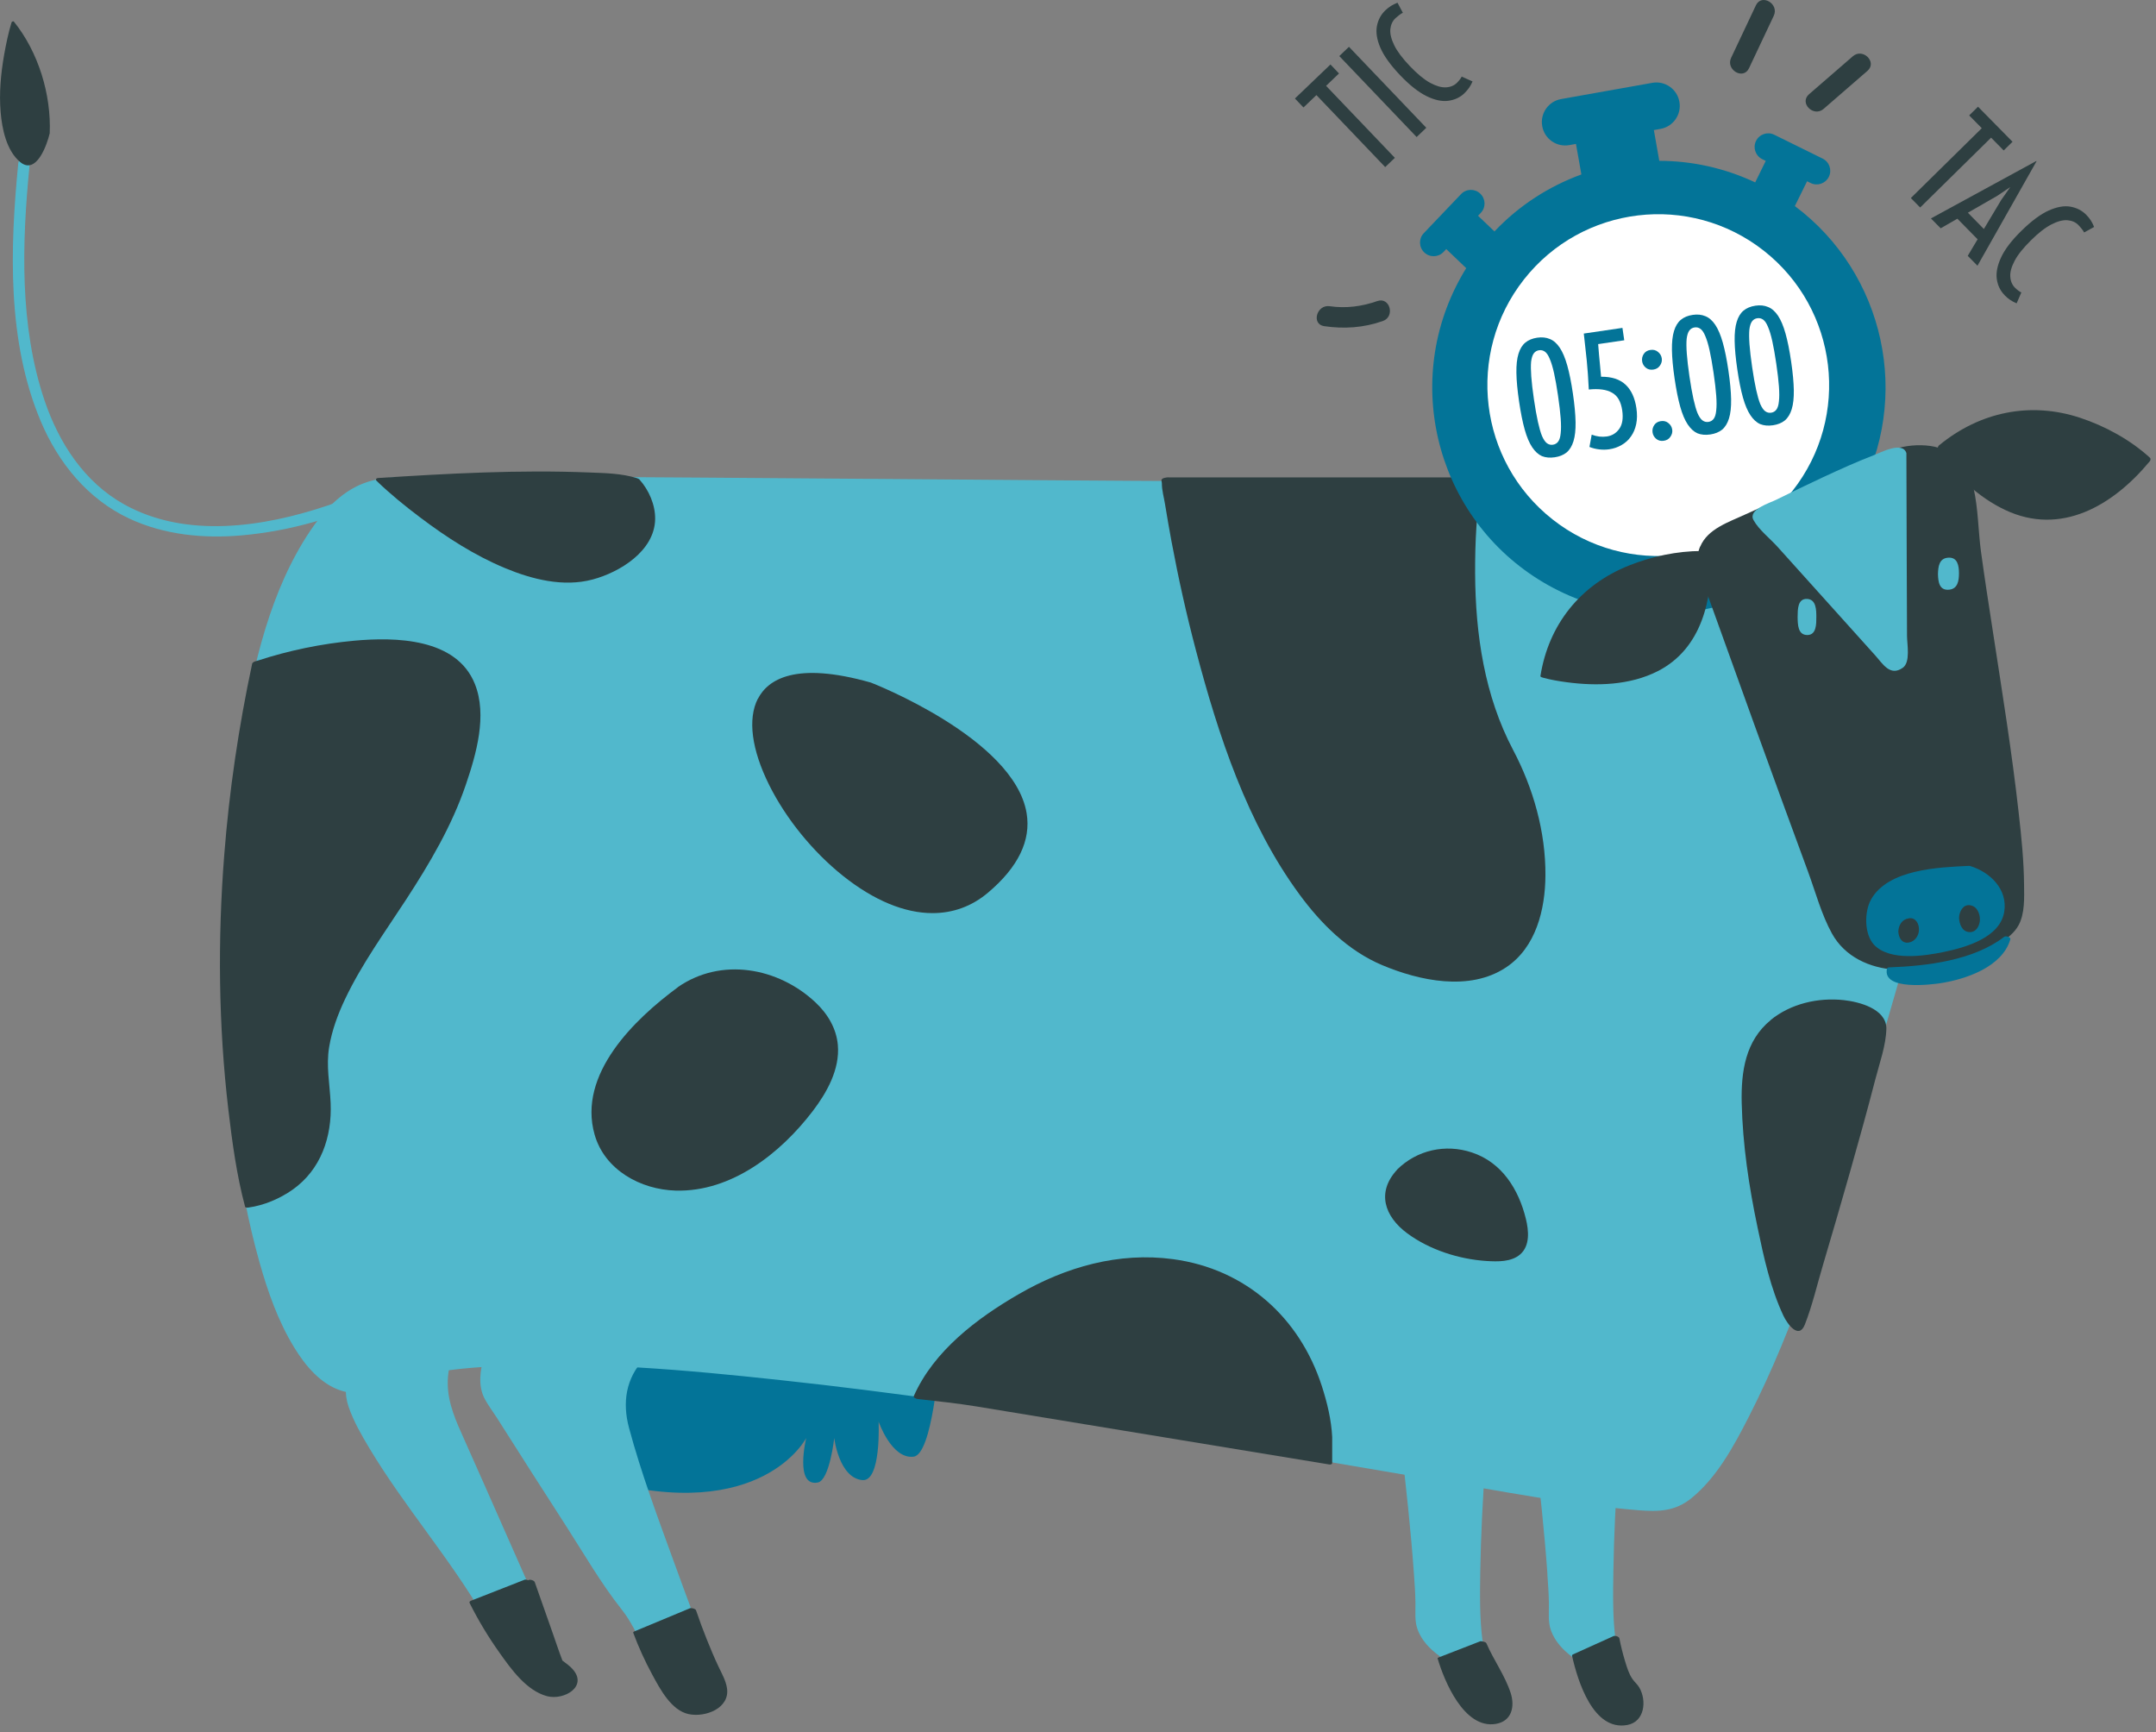 <svg width="310" height="249" viewBox="0 0 310 249" fill="none" xmlns="http://www.w3.org/2000/svg">
<rect x="0" y="0" width="310" height="249" fill="#808080" stroke="none"/>
<g clip-path="url(#clip0_132_13486)">
<path d="M135.02 195.76C135.02 195.76 134.06 209.07 131.37 209.41C128.2 209.81 126.33 204.37 126.33 204.37C126.33 204.37 126.74 213.05 123.98 212.78C120.62 212.44 119.95 206.73 119.95 206.73C119.95 206.73 119.28 212.78 117.6 213.12C114.21 213.8 115.92 206.73 115.92 206.73C115.92 206.73 109.53 219.17 86.33 212.78L90.11 193.98L135.03 195.77L135.02 195.76Z" fill="#037498"/>
<path d="M34.78 105.47C36.44 95.52 38.88 84.85 44.58 76.35C46.49 73.5 48.98 70.75 52.25 69.49C55.54 68.22 59.55 68.67 63.01 68.63C75.65 68.48 88.3 68.58 100.94 68.66C117.53 68.77 134.12 68.92 150.71 69.04C167 69.16 183.29 69.26 199.57 69.22C211.5 69.19 223.45 69.19 235.37 68.65C238.31 68.52 241.3 68.42 244.21 67.94C256.72 65.9 273.62 65.35 281.44 77.48C286.2 84.87 286.17 94.42 284.72 102.8C284.28 105.37 283.69 107.93 282.91 110.41C281.98 113.37 280.65 116.22 279.67 119.17C275.04 133.16 271.31 147.45 267.02 161.55C262.67 175.82 258.24 190.41 251.42 203.74C249.31 207.87 246.86 212.41 243.2 215.38C240.83 217.3 238.45 217.34 235.56 217.11C225.72 216.3 215.93 214.38 206.2 212.73C191.14 210.18 176.1 207.56 161.02 205.15C144.79 202.56 128.52 200.15 112.18 198.4C98.64 196.94 84.89 195.69 71.26 196.41C66.64 196.65 61.9 197.09 57.47 198.5C54.6 199.42 52.11 200.92 49.02 199.91C46.04 198.93 43.89 196.3 42.3 193.71C39.99 189.94 38.5 185.69 37.31 181.46C33.99 169.7 32.81 157.3 32.42 145.12C31.99 131.9 32.62 118.55 34.79 105.49L34.78 105.47Z" fill="#51B8CC"/>
<path d="M222.5 226.31C222.06 220.14 221.39 213.98 220.67 207.83C220.6 207.19 221.38 206.89 221.87 207.02C225.32 207.91 228.77 208.8 232.21 209.69C232.33 209.7 232.44 209.75 232.52 209.82C232.7 209.95 232.75 210.15 232.7 210.36C232.31 215.52 232.06 220.7 231.98 225.87C231.93 229.17 231.86 232.54 232.3 235.82C232.54 237.64 233.2 239.33 233.99 240.98C234.59 242.22 235.78 243.8 235.67 245.27C235.58 246.45 234.49 247.35 233.38 247.59C232.26 247.83 231.33 247.19 230.62 246.39C229.66 245.3 229.03 243.93 228.47 242.61C228.02 241.54 227.32 240.2 227.19 239.03C227.19 239.01 227.18 238.98 227.17 238.96C226.82 238.84 226.26 238.34 226.05 238.18C224.75 237.23 223.58 235.96 223.02 234.43C222.55 233.15 222.73 231.86 222.71 230.54C222.69 229.14 222.59 227.73 222.49 226.33L222.5 226.31Z" fill="#51B8CC"/>
<path d="M54.83 71.25C48.71 74.38 41.63 76.35 34.8 76.96C29.3 77.45 23.64 76.91 18.59 74.55C12.62 71.76 8.39 66.55 5.86 60.56C1 49.05 1.43 35.62 2.63 23.45C2.73 22.46 4.33 22.96 4.24 23.89C3.15 34.97 2.79 46.86 6.4 57.56C8.47 63.68 12.13 69.34 17.89 72.53C26.77 77.45 37.86 75.78 47.06 72.69C49.39 71.91 51.73 71.02 53.92 69.9C54.76 69.47 55.75 70.78 54.83 71.26V71.25Z" fill="#51B8CC"/>
<path d="M0.59 7.9C0.87 6.32 1.2 4.73 1.67 3.19C1.69 3.12 1.92 3.02 1.98 3.09C5.52 7.47 7.38 13.58 7.15 19.16C6.77 20.78 5.22 25.26 2.87 23.27C0.92 21.62 0.29 18.51 0.09 16.11C-0.14 13.37 0.12 10.6 0.59 7.9Z" fill="#2E3F41"/>
<path d="M203.3 226.23C202.86 220.06 202.19 213.9 201.47 207.75C201.41 207.26 202.15 207.02 202.52 207.11C205.99 208 209.45 208.9 212.92 209.79C213.29 209.82 213.6 210.02 213.57 210.39C213.18 215.56 212.93 220.75 212.84 225.93C212.79 229.23 212.74 232.6 213.16 235.88C213.38 237.62 213.98 239.23 214.73 240.81C215.34 242.1 216.67 243.8 216.54 245.32C216.44 246.44 215.31 247.26 214.26 247.44C213.13 247.63 212.17 247.03 211.44 246.22C210.48 245.16 209.84 243.77 209.29 242.47C208.85 241.42 208.1 240.04 208.01 238.89C208.01 238.84 207.98 238.78 207.95 238.72C207.57 238.55 207.18 238.21 206.87 237.99C205.59 237.05 204.4 235.81 203.84 234.29C203.37 233.02 203.54 231.74 203.52 230.42C203.5 229.02 203.4 227.61 203.3 226.21V226.23Z" fill="#51B8CC"/>
<path d="M69.62 195.04C70.28 193.08 71.95 189.34 74.43 189.35C76.45 189.35 78.51 189.69 80.52 189.85C86.16 190.31 91.8 190.78 97.43 191.24C97.82 191.27 98.21 191.3 98.6 191.34C98.6 191.34 98.57 191.35 98.55 191.37C98.55 191.43 98.27 191.63 97.98 191.82C97.77 191.97 97.55 192.11 97.36 192.16C95.74 192.74 93.88 194.01 92.61 195.36C89.98 198.15 89.47 201.63 90.44 205.26C92.2 211.83 94.62 218.26 96.94 224.65C98.92 230.1 100.95 235.53 103.02 240.95C103.37 241.87 104.08 242.96 103.8 243.96C103.22 246.06 99.71 246.41 98.2 245.34C95.56 243.47 94.02 239.81 92.61 237.01C91.63 235.07 90.76 233.11 89.41 231.41C86.4 227.62 83.92 223.29 81.3 219.23C78.02 214.16 74.77 209.06 71.54 203.97C70.91 202.98 70.14 201.98 69.61 200.93C68.74 199.17 69.02 196.84 69.62 195.06V195.04Z" fill="#51B8CC"/>
<path d="M50.46 196.76C52.15 192.6 55.29 188.83 58.44 185.67C58.74 185.37 59.6 185.32 59.97 185.53C62.77 187.1 65.57 188.67 68.38 190.24C68.46 190.28 68.47 190.33 68.44 190.37C68.48 190.41 68.47 190.46 68.39 190.51C65.69 192.34 64.3 195.91 64.38 199.07C64.45 201.89 65.61 204.39 66.74 206.91C67.71 209.07 68.67 211.24 69.63 213.41C73.37 221.85 77.09 230.3 80.81 238.74C81.17 239.55 81.35 239.74 81.86 240.39C83.14 242.02 82.46 243.5 80.42 243.84C78.46 244.17 76.94 243 75.68 241.63C73.22 238.95 71.43 235.62 69.62 232.5C64.7 224.03 58.16 216.61 53.12 208.21C51.99 206.32 50.85 204.35 50.13 202.26C49.46 200.33 49.69 198.65 50.46 196.75V196.76Z" fill="#51B8CC"/>
<path d="M226.14 237.85C228.07 236.98 229.99 236.11 231.92 235.24C232.13 235.08 232.78 235.24 232.84 235.52C233.06 236.65 233.34 237.78 233.68 238.88C233.94 239.72 234.21 240.64 234.72 241.37C235.03 241.82 235.44 242.14 235.72 242.62C236.8 244.52 236.47 247.51 234 247.98C229.07 248.91 226.85 241.65 226.04 238.05C226.02 237.97 226.08 237.88 226.15 237.85H226.14Z" fill="#2E3F41"/>
<path d="M206.79 238.3C208.81 237.52 210.82 236.73 212.84 235.95C212.92 235.92 213.07 235.95 213.23 235.99C213.45 236.03 213.67 236.11 213.72 236.23C214.76 238.65 216.4 240.88 217.21 243.38C217.84 245.33 217.38 247.45 215.06 247.83C210.5 248.58 207.65 241.64 206.71 238.42C206.69 238.35 206.74 238.33 206.79 238.31V238.3Z" fill="#2E3F41"/>
<path d="M91.14 234.56C93.83 233.44 96.52 232.32 99.21 231.2C99.26 231.18 99.34 231.18 99.42 231.19C99.68 231.2 100.02 231.32 100.08 231.5C100.55 232.89 101.06 234.27 101.61 235.64C102.14 236.97 102.7 238.3 103.31 239.59C103.78 240.59 104.36 241.58 104.53 242.69C104.97 245.57 101.43 246.93 99.02 246.42C96.52 245.89 94.91 242.82 93.81 240.79C92.75 238.84 91.82 236.81 91.05 234.73C91.02 234.66 91.09 234.59 91.15 234.57L91.14 234.56Z" fill="#2E3F41"/>
<path d="M67.7 230.13C70.28 229.12 72.86 228.11 75.43 227.1C75.57 227.05 75.77 227.1 75.94 227.18C76.12 227.02 76.78 227.15 76.89 227.45C77.76 229.92 78.63 232.39 79.5 234.86C79.93 236.09 80.34 237.34 80.81 238.56C80.84 238.64 80.86 238.69 80.87 238.73C80.89 238.74 80.93 238.76 80.97 238.8C81.44 239.16 81.92 239.49 82.32 239.94C84.59 242.45 81.09 244.49 78.65 243.84C75.71 243.05 73.52 239.99 71.86 237.65C70.24 235.38 68.78 232.96 67.53 230.46C67.45 230.29 67.55 230.19 67.7 230.14V230.13Z" fill="#2E3F41"/>
<path d="M168.04 68.63C180.97 68.63 193.89 68.63 206.82 68.63C208.69 68.63 210.55 68.63 212.42 68.63C212.66 68.63 212.81 68.67 212.9 68.72C213.01 68.77 213.08 68.85 213.07 68.95C212.3 73.39 212.08 77.98 212.1 82.48C212.15 91.21 213.45 100.02 217.56 107.81C220.46 113.3 222.25 119.6 222.21 125.84C222.18 130.75 220.86 136.22 216.52 139.09C211.29 142.55 204.08 141 198.72 138.74C193.83 136.68 189.94 132.8 186.84 128.58C179.33 118.37 175.18 105.71 171.98 93.58C170.6 88.37 169.43 83.11 168.44 77.81C168.11 76.03 167.8 74.24 167.51 72.46C167.36 71.52 167.05 70.45 167.06 69.5C167.06 69.37 167.02 69.22 167 69.09C166.95 68.68 167.82 68.62 168.03 68.62L168.04 68.63Z" fill="#2E3F41"/>
<path d="M254.59 146.64C257.48 144.28 261.45 143.37 265.13 143.78C267.29 144.02 271.14 145 271.23 147.77C271.23 147.78 271.23 147.79 271.23 147.81C271.23 147.82 271.23 147.83 271.23 147.84C271.19 150.28 270.23 152.88 269.63 155.22C268.48 159.68 267.24 164.12 265.98 168.56C264.71 173.02 263.42 177.47 262.1 181.91C261.26 184.73 260.58 187.7 259.5 190.44C258.63 192.62 256.98 190.31 256.44 189.17C254.57 185.21 253.6 180.72 252.71 176.46C251.47 170.57 250.57 164.56 250.43 158.54C250.33 154.08 250.95 149.63 254.6 146.65L254.59 146.64Z" fill="#2E3F41"/>
<path d="M108.98 100.45C110.4 97.69 114.36 95.05 125.19 98.12H125.2C125.41 98.2 145.8 106.13 147.61 116.89C148.27 120.82 146.4 124.67 142.06 128.33C139.73 130.3 137.02 131.27 134.08 131.27C130.09 131.27 125.68 129.47 121.22 125.92C116.89 122.47 113.02 117.71 110.6 112.86C108.06 107.76 107.48 103.35 108.97 100.44L108.98 100.45Z" fill="#2E3F41"/>
<path d="M131.39 200.7C134.26 194.2 140.51 189.49 146.51 186.03C153.25 182.13 160.87 179.96 168.69 181.02C179.09 182.43 186.86 189.38 190.06 199.26C190.82 201.61 191.43 204.12 191.55 206.6V210.3C191.55 210.52 191.3 210.56 191.12 210.53C183.96 209.35 176.81 208.17 169.65 207C159.9 205.4 150.15 203.79 140.4 202.19C137.59 201.73 134.77 201.44 131.94 201.12C131.81 201.11 131.28 200.94 131.39 200.7Z" fill="#2E3F41"/>
<path d="M200.87 168.15C203.73 165.32 207.83 164.41 211.64 165.68C215.95 167.11 218.36 170.97 219.4 175.23C219.81 176.9 220.02 179.07 218.58 180.33C217.3 181.44 215.31 181.38 213.73 181.28C209.76 181.02 205.57 179.68 202.35 177.31C199.06 174.88 197.89 171.39 200.88 168.16L200.87 168.15Z" fill="#2E3F41"/>
<path d="M32.24 122.94C32.96 113.68 34.32 104.48 36.26 95.4C36.26 95.37 36.28 95.34 36.31 95.31C36.32 95.29 36.35 95.26 36.39 95.23C36.54 95.11 36.8 95.02 37.06 94.97C41.53 93.51 46.23 92.54 50.9 92.11C56.86 91.56 65.64 91.72 68.28 98.33C70.09 102.84 68.47 108.43 66.99 112.78C64.98 118.71 61.78 124.12 58.38 129.34C55.34 134.01 52.02 138.57 49.62 143.62C48.58 145.81 47.73 148.11 47.33 150.5C46.87 153.26 47.42 155.81 47.54 158.56C47.75 163.42 46.15 168.14 42.08 171.02C40.22 172.33 37.96 173.29 35.7 173.6C35.6 173.61 35.28 173.64 35.24 173.48C34.02 168.92 33.38 164.16 32.83 159.49C31.41 147.37 31.29 135.1 32.24 122.94Z" fill="#2E3F41"/>
<path d="M54.36 68.72C64.41 68.07 74.57 67.52 84.64 67.92C86.93 68.01 89.4 68.04 91.61 68.75C91.65 68.76 91.68 68.78 91.72 68.8C91.81 68.83 91.88 68.87 91.93 68.92C93.3 70.44 94.24 72.59 94.2 74.65C94.11 79.21 89.12 82.27 85.2 83.31C81 84.43 76.5 83.29 72.59 81.66C68.23 79.84 64.19 77.24 60.43 74.4C58.25 72.76 56.11 71.02 54.15 69.13C53.94 68.92 54.13 68.73 54.37 68.71L54.36 68.72Z" fill="#2E3F41"/>
<path d="M97.45 141.92C103.69 137.58 111.88 139.07 117.25 144.1C118.99 145.73 120.26 147.83 120.47 150.24C120.77 153.74 118.88 157.09 116.83 159.77C112.21 165.81 105.16 171.38 97.16 171.16C92.11 171.02 86.93 168.19 85.49 163.09C83.04 154.41 91.24 146.51 97.46 141.93L97.45 141.92Z" fill="#2E3F41"/>
<path fill-rule="evenodd" clip-rule="evenodd" d="M258.06 29.65L259.83 26.06L260.34 26.31C261.31 26.79 262.48 26.39 262.96 25.42C263.44 24.45 263.04 23.28 262.07 22.8L255.11 19.37C254.14 18.89 252.97 19.29 252.49 20.26C252.01 21.23 252.41 22.4 253.38 22.88L253.89 23.13L252.37 26.22C247.93 24.13 243.23 23.13 238.58 23.12L237.8 18.7L238.75 18.53C240.58 18.21 241.8 16.46 241.47 14.63C241.15 12.8 239.4 11.58 237.57 11.91L224.47 14.24C222.64 14.56 221.42 16.31 221.75 18.14C222.07 19.97 223.82 21.19 225.65 20.86L226.6 20.69L227.38 25.08C222.71 26.78 218.4 29.55 214.88 33.27L212.52 31.02L212.91 30.61C213.66 29.83 213.63 28.59 212.84 27.84C212.06 27.09 210.82 27.12 210.07 27.91L204.72 33.52C203.97 34.3 204 35.54 204.79 36.29C205.57 37.04 206.81 37.01 207.56 36.22L207.95 35.81L210.82 38.55C210.56 38.97 210.3 39.4 210.06 39.84C201.3 55.56 206.95 75.4 222.67 84.16C238.39 92.92 258.23 87.27 266.99 71.55C275.02 57.13 270.94 39.25 258.08 29.63L258.06 29.65Z" fill="#037498"/>
<path d="M257.747 70.552C266.134 59.886 264.287 44.439 253.62 36.051C242.954 27.663 227.507 29.511 219.119 40.177C210.731 50.844 212.578 66.291 223.245 74.679C233.912 83.067 249.359 81.219 257.747 70.552Z" fill="white"/>
<path d="M218.418 57.709C218.181 56.095 218.054 54.731 218.036 53.618C218.016 52.489 218.116 51.568 218.335 50.857C218.554 50.146 218.88 49.613 219.313 49.258C219.76 48.885 220.331 48.648 221.028 48.546C221.708 48.446 222.316 48.511 222.851 48.739C223.384 48.952 223.857 49.368 224.271 49.986C224.685 50.605 225.045 51.458 225.35 52.545C225.653 53.616 225.922 54.959 226.159 56.574C226.396 58.189 226.524 59.561 226.544 60.69C226.562 61.803 226.461 62.715 226.242 63.427C226.023 64.138 225.69 64.68 225.244 65.053C224.795 65.41 224.23 65.638 223.549 65.738C222.853 65.84 222.238 65.785 221.706 65.572C221.187 65.341 220.72 64.916 220.306 64.297C219.892 63.679 219.533 62.834 219.231 61.763C218.926 60.675 218.655 59.324 218.418 57.709ZM224.022 56.888C223.832 55.59 223.641 54.51 223.45 53.648C223.259 52.787 223.054 52.105 222.835 51.604C222.631 51.1 222.403 50.754 222.149 50.565C221.894 50.375 221.609 50.304 221.292 50.35C220.976 50.397 220.723 50.547 220.534 50.801C220.345 51.056 220.217 51.454 220.151 51.998C220.101 52.538 220.109 53.249 220.173 54.129C220.237 55.009 220.365 56.098 220.555 57.396C220.745 58.694 220.936 59.774 221.127 60.635C221.318 61.497 221.515 62.179 221.719 62.683C221.938 63.185 222.174 63.53 222.428 63.719C222.683 63.908 222.968 63.98 223.284 63.933C223.601 63.887 223.854 63.736 224.043 63.482C224.232 63.228 224.352 62.831 224.402 62.29C224.468 61.746 224.468 61.035 224.404 60.155C224.34 59.275 224.212 58.186 224.022 56.888Z" fill="#037498"/>
<path d="M229.791 49.468C229.879 50.619 229.963 51.577 230.043 52.342C230.122 53.106 230.179 53.713 230.212 54.16C231.73 54.148 232.902 54.526 233.726 55.295C234.55 56.063 235.071 57.191 235.29 58.679C235.413 59.519 235.403 60.28 235.261 60.964C235.119 61.648 234.866 62.243 234.504 62.749C234.157 63.252 233.715 63.657 233.178 63.962C232.643 64.283 232.043 64.492 231.378 64.59C230.919 64.657 230.443 64.662 229.949 64.605C229.456 64.548 228.986 64.431 228.539 64.254L228.862 62.485C229.598 62.765 230.323 62.852 231.035 62.748C231.795 62.637 232.395 62.266 232.837 61.635C233.278 61.004 233.415 60.119 233.248 58.979C233.064 57.728 232.577 56.886 231.785 56.453C231.008 56.001 229.894 55.849 228.444 55.996C228.407 55.193 228.365 54.464 228.317 53.808C228.267 53.136 228.213 52.489 228.154 51.867C228.092 51.229 228.024 50.6 227.95 49.981C227.889 49.343 227.814 48.666 227.725 47.952L233.282 47.137L233.543 48.918L229.791 49.468Z" fill="#037498"/>
<path d="M240.439 61.757C240.493 62.121 240.406 62.465 240.178 62.79C239.967 63.112 239.647 63.304 239.22 63.367C238.793 63.429 238.431 63.337 238.136 63.089C237.841 62.841 237.667 62.535 237.613 62.171C237.558 61.791 237.636 61.44 237.847 61.118C238.059 60.796 238.378 60.604 238.806 60.541C239.233 60.478 239.594 60.571 239.889 60.819C240.2 61.064 240.384 61.377 240.439 61.757ZM238.938 51.522C238.992 51.886 238.905 52.231 238.677 52.555C238.466 52.877 238.146 53.07 237.719 53.132C237.292 53.195 236.93 53.102 236.635 52.855C236.34 52.607 236.166 52.301 236.112 51.937C236.057 51.557 236.135 51.206 236.346 50.884C236.558 50.562 236.877 50.369 237.305 50.307C237.732 50.244 238.093 50.336 238.388 50.584C238.699 50.83 238.883 51.142 238.938 51.522Z" fill="#037498"/>
<path d="M240.782 54.43C240.545 52.815 240.418 51.451 240.4 50.338C240.38 49.209 240.479 48.288 240.699 47.577C240.918 46.866 241.244 46.333 241.677 45.978C242.124 45.605 242.695 45.368 243.392 45.266C244.072 45.166 244.68 45.231 245.215 45.459C245.748 45.672 246.221 46.088 246.635 46.706C247.049 47.325 247.409 48.178 247.714 49.265C248.016 50.337 248.286 51.68 248.523 53.294C248.76 54.909 248.888 56.281 248.908 57.41C248.926 58.523 248.825 59.435 248.606 60.147C248.387 60.858 248.054 61.4 247.608 61.773C247.159 62.13 246.594 62.358 245.913 62.458C245.217 62.56 244.602 62.505 244.069 62.292C243.55 62.061 243.084 61.636 242.67 61.017C242.256 60.399 241.897 59.554 241.594 58.483C241.289 57.395 241.019 56.044 240.782 54.43ZM246.386 53.608C246.195 52.31 246.005 51.23 245.814 50.368C245.623 49.507 245.418 48.826 245.199 48.324C244.995 47.82 244.767 47.474 244.512 47.285C244.258 47.096 243.973 47.024 243.656 47.071C243.34 47.117 243.087 47.267 242.898 47.522C242.709 47.776 242.581 48.174 242.515 48.718C242.465 49.259 242.472 49.969 242.537 50.849C242.601 51.729 242.729 52.818 242.919 54.116C243.109 55.414 243.3 56.494 243.491 57.355C243.682 58.217 243.879 58.9 244.082 59.403C244.302 59.905 244.538 60.25 244.792 60.439C245.046 60.628 245.332 60.7 245.648 60.653C245.965 60.607 246.218 60.457 246.407 60.203C246.596 59.948 246.716 59.551 246.766 59.01C246.832 58.467 246.832 57.755 246.768 56.875C246.704 55.995 246.576 54.906 246.386 53.608Z" fill="#037498"/>
<path d="M249.798 53.107C249.561 51.493 249.434 50.129 249.416 49.015C249.396 47.886 249.495 46.966 249.715 46.255C249.934 45.544 250.26 45.011 250.693 44.656C251.14 44.283 251.711 44.046 252.408 43.944C253.088 43.844 253.696 43.908 254.231 44.137C254.764 44.35 255.237 44.766 255.651 45.384C256.065 46.003 256.425 46.855 256.73 47.943C257.032 49.014 257.302 50.357 257.539 51.972C257.776 53.587 257.904 54.959 257.924 56.088C257.942 57.201 257.841 58.113 257.622 58.824C257.403 59.536 257.07 60.078 256.624 60.451C256.175 60.807 255.61 61.036 254.929 61.136C254.233 61.238 253.618 61.182 253.085 60.969C252.566 60.738 252.1 60.313 251.686 59.695C251.272 59.077 250.913 58.232 250.611 57.16C250.306 56.073 250.035 54.722 249.798 53.107ZM255.402 52.285C255.211 50.987 255.021 49.908 254.83 49.046C254.639 48.185 254.434 47.503 254.215 47.002C254.011 46.498 253.783 46.151 253.529 45.962C253.274 45.773 252.989 45.702 252.672 45.748C252.356 45.795 252.103 45.945 251.914 46.199C251.725 46.453 251.597 46.852 251.531 47.395C251.481 47.936 251.488 48.647 251.553 49.527C251.617 50.407 251.745 51.496 251.935 52.794C252.125 54.092 252.316 55.172 252.507 56.033C252.698 56.895 252.895 57.577 253.098 58.081C253.318 58.583 253.554 58.928 253.808 59.117C254.062 59.306 254.348 59.377 254.664 59.331C254.981 59.285 255.234 59.134 255.423 58.88C255.612 58.626 255.732 58.228 255.782 57.688C255.848 57.144 255.848 56.432 255.784 55.553C255.72 54.673 255.592 53.584 255.402 52.285Z" fill="#037498"/>
<path d="M244.47 78.57C245.53 76.03 248.56 75.06 250.87 73.99C257.43 70.97 264.07 68.13 270.7 65.28C271.18 65.07 271.67 64.86 272.15 64.66C272.18 64.65 272.2 64.64 272.22 64.64C272.25 64.63 272.27 64.61 272.3 64.6C273.94 64.04 275.84 63.87 277.55 64.11C280.89 64.58 283.03 66.97 283.77 70.19C284.44 73.1 284.43 76.29 284.83 79.26C285.36 83.14 285.96 87.01 286.56 90.88C287.89 99.53 289.29 108.18 290.26 116.88C290.65 120.31 291 123.77 291.03 127.23C291.05 129.07 291.15 131.33 290.24 133.01C289.09 135.13 286.11 136.38 284.01 137.25C280.43 138.73 276.45 139.66 272.56 139.41C268.83 139.17 265.26 137.57 263.4 134.19C261.9 131.47 261.04 128.23 259.97 125.32C254.79 111.28 249.72 97.2 244.66 83.11C244.12 81.6 243.79 80.16 244.45 78.57H244.47Z" fill="#2E3F41"/>
<path d="M234.19 81.31C237.46 80 241.14 79.21 244.69 79.21C245.17 79.15 246.02 79.26 246.03 79.54C246.26 86.12 244.69 93.28 238.33 96.5C234.34 98.52 229.57 98.66 225.22 98.07C224.1 97.92 222.97 97.73 221.88 97.43C221.8 97.41 221.46 97.33 221.49 97.19C222.66 89.78 227.24 84.09 234.19 81.31Z" fill="#2E3F41"/>
<path d="M278.86 63.98C284.66 59.23 291.89 57.7 299.05 60.05C302.66 61.24 306.25 63.19 309.08 65.76C309.12 65.8 309.15 65.84 309.18 65.88C309.19 65.9 309.2 65.93 309.21 65.95C309.21 65.95 309.21 65.97 309.21 65.98C309.21 65.99 309.21 66.01 309.21 66.02C309.21 66.15 309.15 66.29 309.03 66.4C303.82 72.66 296.34 77.1 288.31 73.31C284.49 71.51 281.01 68.28 278.72 64.72C278.55 64.46 278.62 64.16 278.86 63.96V63.98Z" fill="#2E3F41"/>
<path d="M280.14 80.17C281.47 80.09 281.67 81.32 281.67 82.42C281.67 83.47 281.5 84.63 280.29 84.77C278.86 84.93 278.68 83.71 278.65 82.53C278.68 81.41 278.83 80.25 280.14 80.17Z" fill="#51B8CC"/>
<path d="M259.83 86.1C261.16 86.16 261.16 87.72 261.16 88.73C261.16 89.69 261.18 91.25 259.91 91.29C258.47 91.33 258.49 89.73 258.47 88.66C258.49 87.65 258.45 86.04 259.83 86.1Z" fill="#51B8CC"/>
<path d="M255.4 71.84C257.65 70.73 259.91 69.64 262.18 68.58C264.56 67.48 266.95 66.39 269.39 65.45C270.49 65.02 273.56 63.4 274.11 65.14C274.11 65.17 274.11 65.2 274.11 65.23C274.13 70.51 274.15 75.79 274.16 81.08C274.17 84.53 274.18 87.97 274.2 91.42C274.2 92.6 274.73 95.2 273.59 96C271.75 97.3 270.7 95.4 269.61 94.2C267.4 91.74 265.18 89.28 262.97 86.82C260.52 84.09 258.06 81.36 255.61 78.64C254.55 77.46 252.9 76.17 252.13 74.77C251.29 73.25 254.44 72.32 255.41 71.84H255.4Z" fill="#51B8CC"/>
<path d="M269.02 129.32C271.48 124.94 278.75 124.69 283.02 124.48C283.09 124.47 283.18 124.47 283.28 124.5C286.16 125.37 288.7 127.86 288.18 131.07C287.58 134.8 282.64 136.2 279.51 136.85C276.73 137.43 271.7 138.2 269.46 135.82C268.03 134.29 268.05 131.06 269.02 129.33V129.32Z" fill="#037498"/>
<path d="M283.25 130.14C284.25 130.26 284.69 131.3 284.68 132.19C284.67 133.04 284.18 134.02 283.22 134C282.13 133.98 281.72 132.86 281.68 131.94C281.71 131.08 282.22 130.01 283.25 130.13V130.14Z" fill="#2E3F41"/>
<path d="M274.47 132.01C275.44 131.88 275.92 132.76 275.92 133.62C275.92 134.48 275.37 135.35 274.45 135.5C273.43 135.66 272.99 134.77 272.95 133.9C272.99 132.99 273.5 132.14 274.47 132.02V132.01Z" fill="#2E3F41"/>
<path d="M271.32 139.25C271.35 139.12 271.52 139.07 271.63 139.07C277.05 138.87 283.7 138.09 288.13 134.71C288.17 134.66 288.24 134.63 288.31 134.62C288.31 134.62 288.32 134.62 288.33 134.62C288.65 134.57 289.14 134.78 289.05 135.06C287.86 139.05 282.61 140.78 279.03 141.34C277.87 141.52 270.6 142.48 271.32 139.25Z" fill="#037498"/>
<path d="M274.75 28.47L284.95 18.43L283.14 16.59L284.41 15.34L289.37 20.38L288.1 21.63L286.29 19.79L276.09 29.83L274.74 28.46L274.75 28.47Z" fill="#2E3F41"/>
<path d="M281.44 31.44L279.04 32.82L277.64 31.4L292.78 23.15L292.82 23.19L284.33 38.2L282.93 36.78L284.35 34.4L281.43 31.43L281.44 31.44ZM289.05 26.89L287.18 28.15L282.95 30.58L285.25 32.92L287.75 28.74L289.05 26.89Z" fill="#2E3F41"/>
<path d="M288.23 42.43C287.61 41.8 287.24 41.03 287.11 40.12C286.98 39.2 287.19 38.16 287.73 37C288.27 35.83 289.25 34.55 290.66 33.17C292.1 31.76 293.4 30.79 294.58 30.26C295.76 29.74 296.79 29.55 297.7 29.71C298.6 29.87 299.36 30.26 299.98 30.89C300.24 31.16 300.47 31.43 300.64 31.71C300.82 31.99 300.97 32.29 301.1 32.63L299.66 33.42C299.61 33.29 299.49 33.11 299.31 32.89C299.13 32.67 298.98 32.49 298.85 32.36C298.45 31.95 297.93 31.72 297.28 31.66C296.63 31.61 295.87 31.8 294.99 32.25C294.11 32.7 293.11 33.46 292.01 34.56C290.91 35.65 290.12 36.63 289.67 37.5C289.21 38.37 289 39.13 289.05 39.78C289.09 40.43 289.32 40.95 289.72 41.36C289.85 41.49 290 41.62 290.18 41.76C290.35 41.89 290.51 41.99 290.64 42.04L289.96 43.61C289.63 43.47 289.32 43.31 289.05 43.13C288.78 42.95 288.51 42.72 288.24 42.45L288.23 42.43Z" fill="#2E3F41"/>
<path d="M199.17 24.02L189.28 13.67L187.42 15.45L186.19 14.16L191.3 9.27L192.53 10.56L190.67 12.34L200.56 22.69L199.17 24.02Z" fill="#2E3F41"/>
<path d="M203.69 19.7L192.57 8.06L193.96 6.73L205.08 18.37L203.69 19.7Z" fill="#2E3F41"/>
<path d="M210.57 13.4C209.93 14.01 209.15 14.37 208.24 14.49C207.32 14.61 206.28 14.39 205.12 13.82C203.96 13.25 202.7 12.26 201.33 10.83C199.94 9.37 198.99 8.05 198.48 6.87C197.97 5.69 197.81 4.64 197.98 3.75C198.15 2.86 198.55 2.1 199.19 1.49C199.46 1.23 199.74 1.01 200.02 0.84C200.3 0.67 200.61 0.52 200.94 0.39L201.71 1.84C201.58 1.89 201.4 2 201.17 2.18C200.94 2.36 200.76 2.51 200.63 2.63C200.22 3.03 199.98 3.55 199.91 4.19C199.85 4.84 200.03 5.6 200.46 6.49C200.89 7.38 201.65 8.38 202.72 9.51C203.79 10.63 204.76 11.43 205.62 11.9C206.49 12.37 207.24 12.59 207.89 12.56C208.53 12.53 209.07 12.31 209.48 11.91C209.61 11.78 209.75 11.63 209.88 11.46C210.02 11.29 210.11 11.14 210.17 11.01L211.73 11.71C211.59 12.04 211.42 12.34 211.24 12.61C211.05 12.88 210.82 13.15 210.55 13.41L210.57 13.4Z" fill="#2E3F41"/>
<path d="M190.4 46.89C193.28 47.31 196.08 47.12 198.83 46.15C200.63 45.52 199.85 42.65 198.04 43.28C195.82 44.06 193.53 44.36 191.19 44.02C189.32 43.75 188.51 46.61 190.4 46.89Z" fill="#2E3F41"/>
<path d="M251.48 9.81L255.04 2.27C255.85 0.55 253.29 -0.97 252.47 0.77L248.91 8.31C248.1 10.03 250.66 11.55 251.48 9.81Z" fill="#2E3F41"/>
<path d="M262.21 15.65C264.31 13.83 266.41 12.01 268.51 10.19C269.96 8.93 267.85 6.84 266.41 8.09C264.31 9.91 262.21 11.73 260.11 13.55C258.66 14.81 260.77 16.9 262.21 15.65Z" fill="#2E3F41"/>
</g>
<defs>
<clipPath id="clip0_132_13486">
<rect width="309.21" height="248.06" fill="white"/>
</clipPath>
</defs>
</svg>
